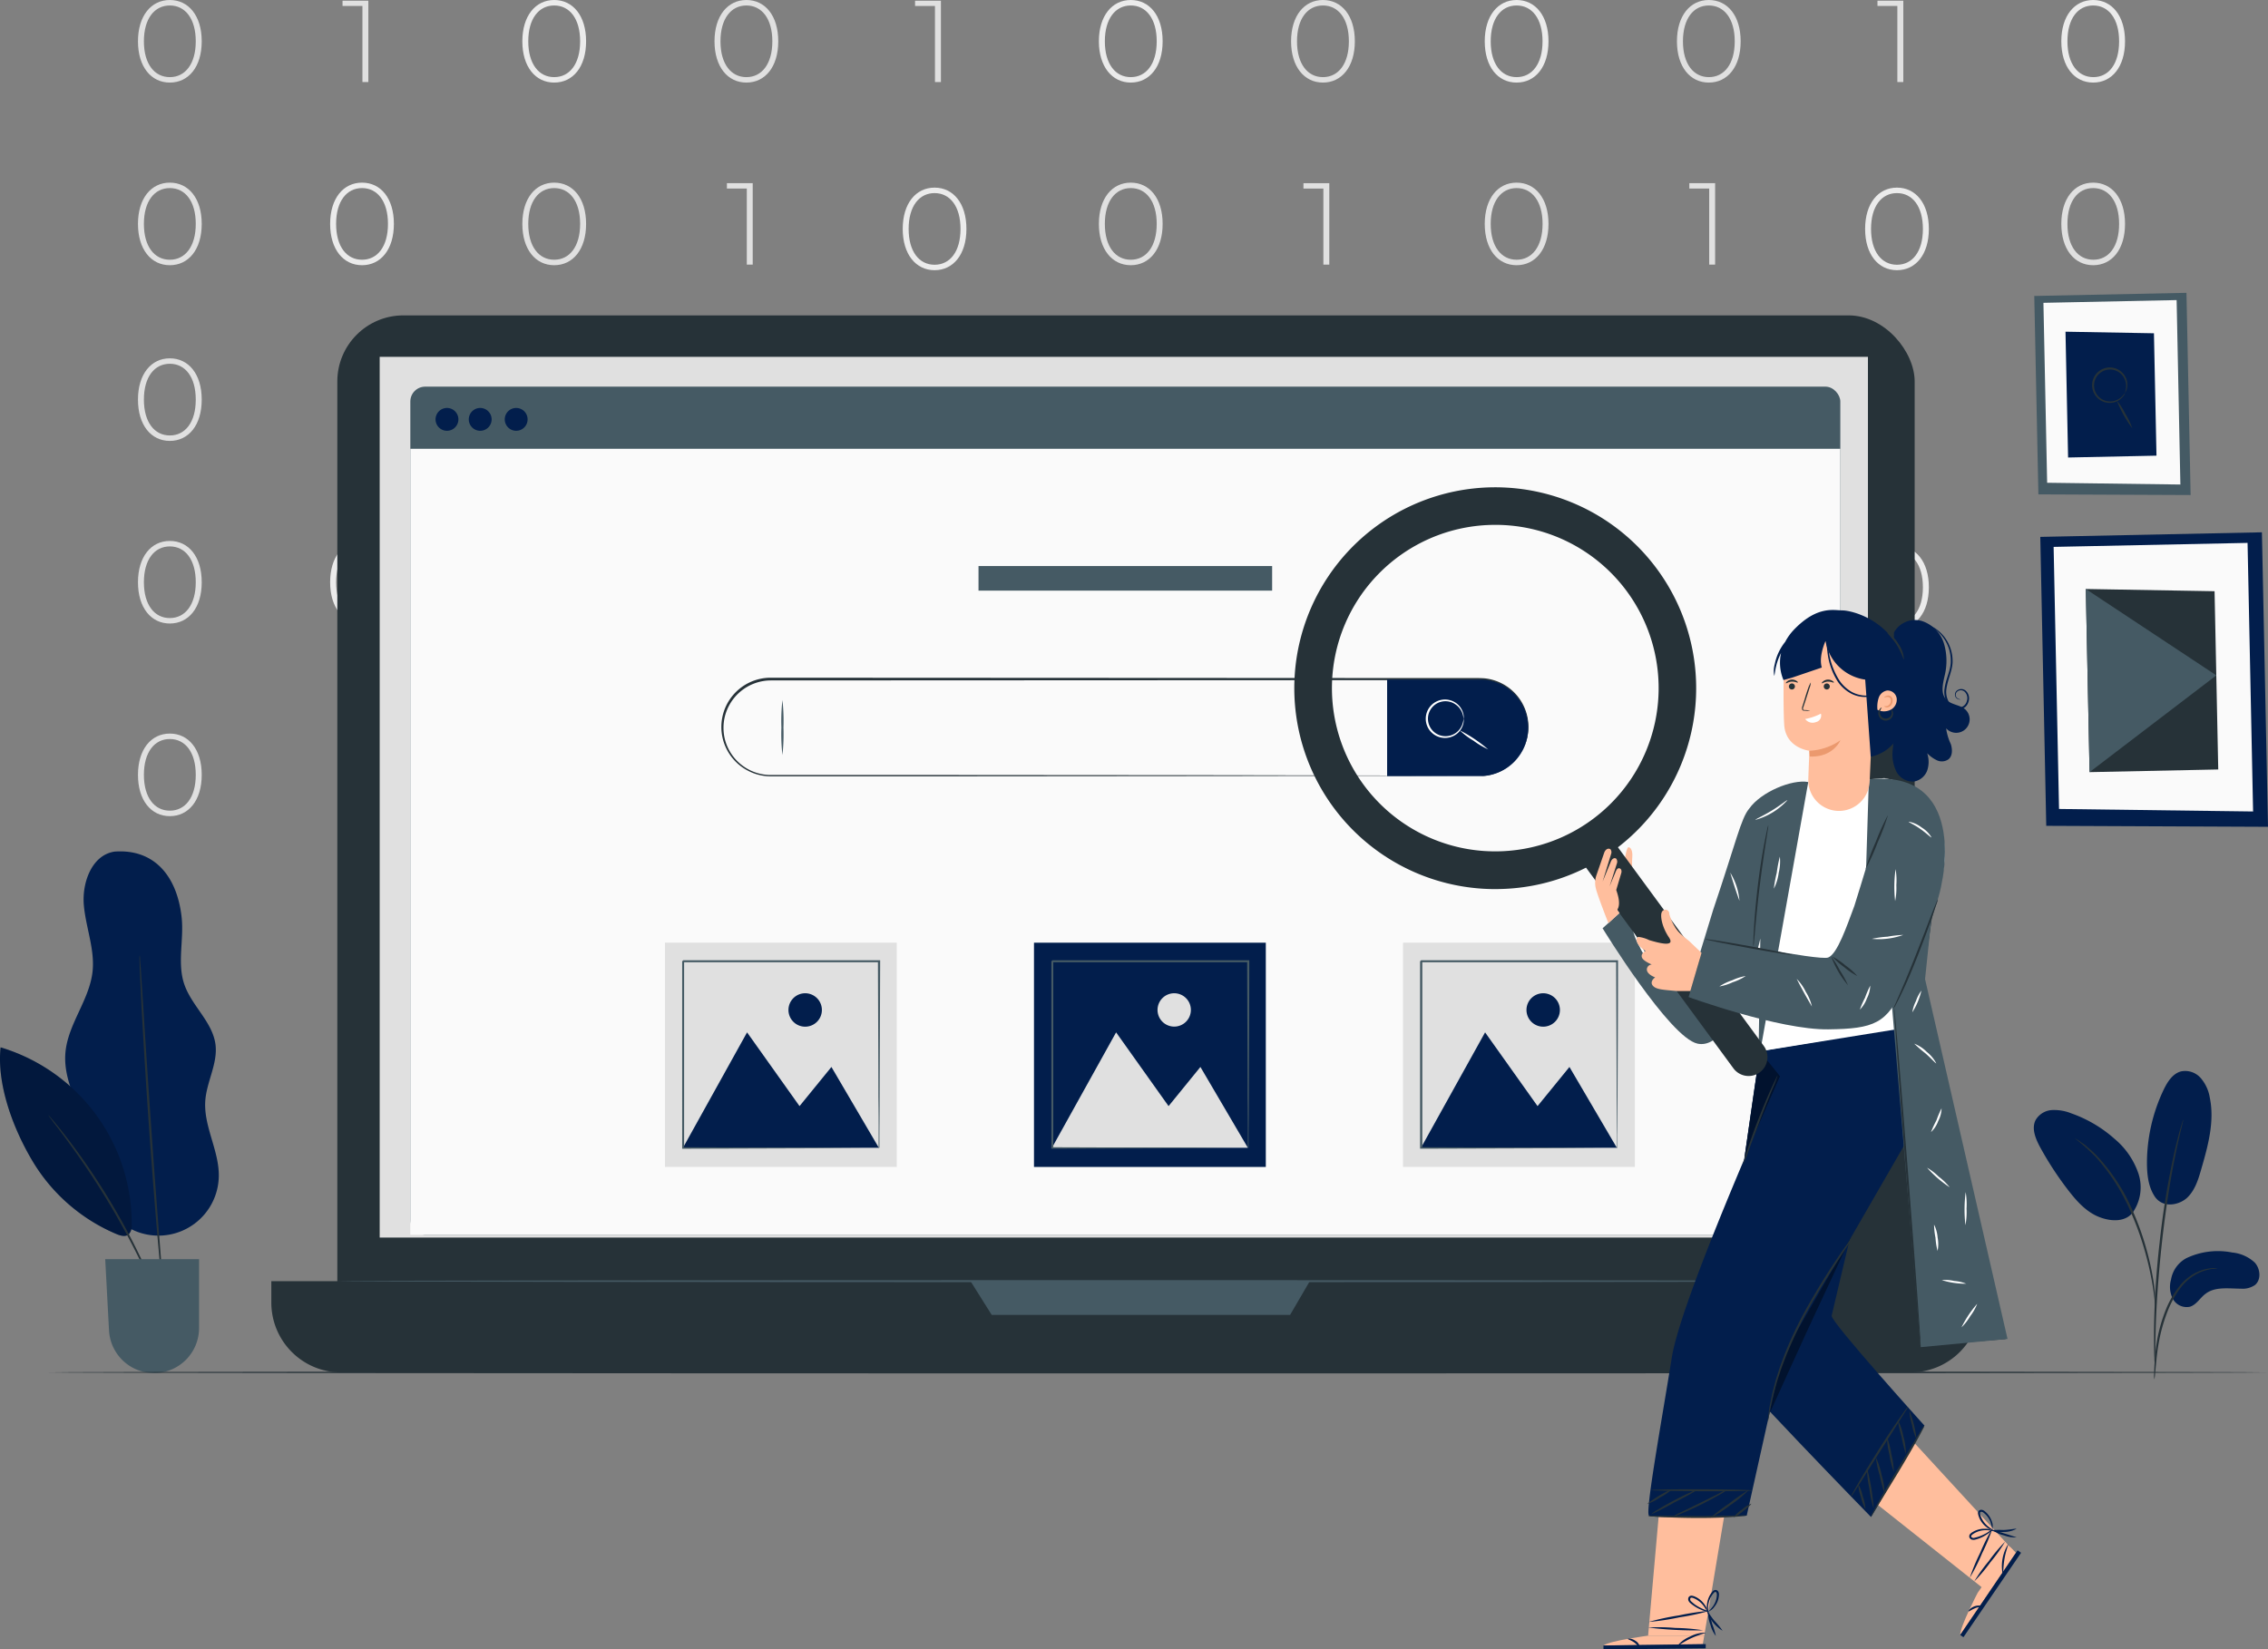 <svg xmlns="http://www.w3.org/2000/svg" width="500.015" height="363.708" viewBox="0 0 500.015 363.708">
  <rect x="0" y="0" width="500.015" height="363.708" fill="#808080" stroke="none"/>
  <g id="_4" data-name="4" transform="translate(-88.043 -54.82)">
    <g id="freepik--background-complete--inject-204" transform="translate(118.461 54.82)">
      <path id="Path_51065" data-name="Path 51065" d="M123.21,250.929c0-5.614,2.9-9.1,7.023-9.1s7.032,3.46,7.032,9.1-2.9,9.108-7.032,9.108S123.21,256.552,123.21,250.929Zm12.741,0c0-5-2.327-7.9-5.717-7.9s-5.717,2.9-5.717,7.9,2.335,7.9,5.717,7.9S135.951,255.929,135.951,250.929Z" transform="translate(-123.21 -80.073)" fill="#e0e0e0"/>
      <path id="Path_51066" data-name="Path 51066" d="M181.041,242v17.957h-1.306v-16.8H175.35V242Z" transform="translate(-130.251 -80.096)" fill="#e0e0e0"/>
      <path id="Path_51067" data-name="Path 51067" d="M221.18,250.929c0-5.614,2.9-9.1,7.023-9.1s7.032,3.46,7.032,9.1-2.906,9.108-7.032,9.108S221.18,256.552,221.18,250.929Zm12.741,0c0-5-2.327-7.9-5.717-7.9s-5.717,2.9-5.717,7.9,2.335,7.9,5.717,7.9,5.717-2.9,5.717-7.9Z" transform="translate(-136.44 -80.073)" fill="#ebebeb"/>
      <path id="Path_51068" data-name="Path 51068" d="M270.16,250.929c0-5.614,2.9-9.1,7.032-9.1s7.023,3.46,7.023,9.1-2.9,9.108-7.023,9.108S270.16,256.552,270.16,250.929Zm12.75,0c0-5-2.335-7.9-5.717-7.9s-5.717,2.9-5.717,7.9,2.327,7.9,5.717,7.9S282.91,255.929,282.91,250.929Z" transform="translate(-143.054 -80.073)" fill="#e0e0e0"/>
      <path id="Path_51069" data-name="Path 51069" d="M326.971,242v17.957h-1.306v-16.8H321.28V242Z" transform="translate(-149.957 -80.096)" fill="#e0e0e0"/>
      <path id="Path_51070" data-name="Path 51070" d="M368.13,250.929c0-5.614,2.9-9.1,7.032-9.1s7.023,3.46,7.023,9.1-2.9,9.108-7.023,9.108S368.13,256.552,368.13,250.929Zm12.75,0c0-5-2.335-7.9-5.717-7.9s-5.717,2.9-5.717,7.9,2.327,7.9,5.717,7.9S380.88,255.929,380.88,250.929Z" transform="translate(-156.283 -80.073)" fill="#ebebeb"/>
      <path id="Path_51071" data-name="Path 51071" d="M417.12,250.929c0-5.614,2.9-9.1,7.023-9.1s7.032,3.46,7.032,9.1-2.9,9.108-7.032,9.108S417.12,256.552,417.12,250.929Zm12.741,0c0-5-2.327-7.9-5.717-7.9s-5.717,2.9-5.717,7.9,2.335,7.9,5.717,7.9S429.861,255.929,429.861,250.929Z" transform="translate(-162.899 -80.073)" fill="#e0e0e0"/>
      <path id="Path_51072" data-name="Path 51072" d="M123.21,155.269c0-5.614,2.9-9.1,7.023-9.1s7.032,3.46,7.032,9.1-2.9,9.108-7.032,9.108S123.21,160.892,123.21,155.269Zm12.741,0c0-5-2.327-7.9-5.717-7.9s-5.717,2.9-5.717,7.9,2.335,7.906,5.717,7.906S135.951,160.278,135.951,155.269Z" transform="translate(-123.21 -67.156)" fill="#e0e0e0"/>
      <path id="Path_51073" data-name="Path 51073" d="M181.041,146.32v17.948h-1.306V147.5H175.35V146.32Z" transform="translate(-130.251 -67.176)" fill="#e0e0e0"/>
      <path id="Path_51074" data-name="Path 51074" d="M221.18,155.269c0-5.614,2.9-9.1,7.023-9.1s7.032,3.46,7.032,9.1-2.9,9.108-7.032,9.108S221.18,160.892,221.18,155.269Zm12.741,0c0-5-2.327-7.9-5.717-7.9s-5.717,2.9-5.717,7.9,2.335,7.906,5.717,7.906,5.717-2.9,5.717-7.906Z" transform="translate(-136.44 -67.156)" fill="#ebebeb"/>
      <path id="Path_51075" data-name="Path 51075" d="M270.16,155.269c0-5.614,2.9-9.1,7.032-9.1s7.023,3.46,7.023,9.1-2.9,9.108-7.023,9.108S270.16,160.892,270.16,155.269Zm12.75,0c0-5-2.335-7.9-5.717-7.9s-5.717,2.9-5.717,7.9,2.327,7.906,5.717,7.906S282.91,160.278,282.91,155.269Z" transform="translate(-143.054 -67.156)" fill="#e0e0e0"/>
      <path id="Path_51076" data-name="Path 51076" d="M326.98,146.32v17.948h-1.315V147.5H321.28V146.32Z" transform="translate(-149.957 -67.176)" fill="#e0e0e0"/>
      <path id="Path_51077" data-name="Path 51077" d="M368.13,155.269c0-5.614,2.9-9.1,7.032-9.1s7.023,3.46,7.023,9.1-2.9,9.108-7.023,9.108S368.13,160.892,368.13,155.269Zm12.75,0c0-5-2.335-7.9-5.717-7.9s-5.717,2.9-5.717,7.9,2.327,7.906,5.717,7.906S380.88,160.278,380.88,155.269Z" transform="translate(-156.283 -67.156)" fill="#ebebeb"/>
      <path id="Path_51078" data-name="Path 51078" d="M417.12,155.269c0-5.614,2.9-9.1,7.023-9.1s7.032,3.46,7.032,9.1-2.9,9.108-7.032,9.108S417.12,160.892,417.12,155.269Zm12.741,0c0-5-2.327-7.9-5.717-7.9s-5.717,2.9-5.717,7.9,2.335,7.906,5.717,7.906S429.861,160.278,429.861,155.269Z" transform="translate(-162.899 -67.156)" fill="#e0e0e0"/>
      <path id="Path_51079" data-name="Path 51079" d="M123.21,201.828c0-5.622,2.9-9.108,7.023-9.108s7.032,3.46,7.032,9.108-2.9,9.1-7.032,9.1S123.21,207.442,123.21,201.828Zm12.741,0c0-5-2.327-7.9-5.717-7.9s-5.717,2.9-5.717,7.9,2.335,7.9,5.717,7.9S135.951,206.8,135.951,201.828Z" transform="translate(-123.21 -73.442)" fill="#e0e0e0"/>
      <path id="Path_51080" data-name="Path 51080" d="M172.19,201.828c0-5.622,2.9-9.108,7.032-9.108s7.023,3.46,7.023,9.108-2.9,9.1-7.023,9.1S172.19,207.442,172.19,201.828Zm12.75,0c0-5-2.335-7.9-5.717-7.9s-5.717,2.9-5.717,7.9,2.327,7.9,5.717,7.9S184.94,206.8,184.94,201.828Z" transform="translate(-129.824 -73.442)" fill="#ebebeb"/>
      <path id="Path_51081" data-name="Path 51081" d="M221.18,201.828c0-5.622,2.9-9.108,7.023-9.108s7.032,3.46,7.032,9.108-2.9,9.1-7.032,9.1S221.18,207.442,221.18,201.828Zm12.741,0c0-5-2.327-7.9-5.717-7.9s-5.717,2.9-5.717,7.9,2.335,7.9,5.717,7.9,5.717-2.924,5.717-7.9Z" transform="translate(-136.44 -73.442)" fill="#e0e0e0"/>
      <path id="Path_51082" data-name="Path 51082" d="M279.011,192.87v17.948h-1.306V194.046H273.32V192.87Z" transform="translate(-143.48 -73.462)" fill="#e0e0e0"/>
      <path id="Path_51083" data-name="Path 51083" d="M318.13,203.1c0-5.614,2.9-9.1,7.023-9.1s7.023,3.46,7.023,9.1-2.9,9.108-7.023,9.108S318.13,208.7,318.13,203.1Zm12.741,0c0-5-2.335-7.9-5.717-7.9s-5.717,2.9-5.717,7.9,2.335,7.9,5.717,7.9,5.717-2.9,5.717-7.9Z" transform="translate(-149.531 -73.614)" fill="#ebebeb"/>
      <path id="Path_51084" data-name="Path 51084" d="M368.13,201.828c0-5.622,2.9-9.108,7.032-9.108s7.023,3.46,7.023,9.108-2.9,9.1-7.023,9.1S368.13,207.442,368.13,201.828Zm12.75,0c0-5-2.335-7.9-5.717-7.9s-5.717,2.9-5.717,7.9,2.327,7.9,5.717,7.9S380.88,206.8,380.88,201.828Z" transform="translate(-156.283 -73.442)" fill="#e0e0e0"/>
      <path id="Path_51085" data-name="Path 51085" d="M425.97,192.87v17.948h-1.306V194.046H420.27V192.87Z" transform="translate(-163.324 -73.462)" fill="#e0e0e0"/>
      <path id="Path_51086" data-name="Path 51086" d="M123.21,63.928c0-5.614,2.9-9.108,7.023-9.108s7.032,3.46,7.032,9.108-2.9,9.1-7.032,9.1S123.21,69.542,123.21,63.928Zm12.741,0c0-5-2.327-7.9-5.717-7.9s-5.717,2.9-5.717,7.9,2.335,7.9,5.717,7.9S135.951,68.928,135.951,63.928Z" transform="translate(-123.21 -54.82)" fill="#e0e0e0"/>
      <path id="Path_51087" data-name="Path 51087" d="M181.041,55V72.931h-1.306V56.159H175.35V55Z" transform="translate(-130.251 -54.844)" fill="#e0e0e0"/>
      <path id="Path_51088" data-name="Path 51088" d="M221.18,63.928c0-5.614,2.9-9.108,7.023-9.108s7.032,3.46,7.032,9.108-2.9,9.1-7.032,9.1S221.18,69.542,221.18,63.928Zm12.741,0c0-5-2.327-7.9-5.717-7.9s-5.717,2.9-5.717,7.9,2.335,7.9,5.717,7.9,5.717-2.9,5.717-7.9Z" transform="translate(-136.44 -54.82)" fill="#ebebeb"/>
      <path id="Path_51089" data-name="Path 51089" d="M270.16,63.928c0-5.614,2.9-9.108,7.032-9.108s7.023,3.46,7.023,9.108-2.9,9.1-7.023,9.1S270.16,69.542,270.16,63.928Zm12.75,0c0-5-2.335-7.9-5.717-7.9s-5.717,2.9-5.717,7.9,2.327,7.9,5.717,7.9S282.91,68.928,282.91,63.928Z" transform="translate(-143.054 -54.82)" fill="#e0e0e0"/>
      <path id="Path_51090" data-name="Path 51090" d="M326.98,55V72.931h-1.315V56.159H321.28V55Z" transform="translate(-149.957 -54.844)" fill="#e0e0e0"/>
      <path id="Path_51091" data-name="Path 51091" d="M368.13,63.928c0-5.614,2.9-9.108,7.032-9.108s7.023,3.46,7.023,9.108-2.924,9.1-7.023,9.1S368.13,69.542,368.13,63.928Zm12.75,0c0-5-2.335-7.9-5.717-7.9s-5.717,2.9-5.717,7.9,2.327,7.9,5.717,7.9S380.88,68.928,380.88,63.928Z" transform="translate(-156.283 -54.82)" fill="#ebebeb"/>
      <path id="Path_51092" data-name="Path 51092" d="M417.12,63.928c0-5.614,2.9-9.108,7.023-9.108s7.032,3.46,7.032,9.108-2.915,9.1-7.032,9.1S417.12,69.542,417.12,63.928Zm12.741,0c0-5-2.327-7.9-5.717-7.9s-5.717,2.9-5.717,7.9,2.335,7.9,5.717,7.9S429.861,68.928,429.861,63.928Z" transform="translate(-162.899 -54.82)" fill="#e0e0e0"/>
      <path id="Path_51093" data-name="Path 51093" d="M123.21,110.479c0-5.614,2.9-9.1,7.023-9.1s7.032,3.46,7.032,9.1-2.9,9.108-7.032,9.108S123.21,116.093,123.21,110.479Zm12.741,0c0-5-2.327-7.9-5.717-7.9s-5.717,2.9-5.717,7.9,2.335,7.9,5.717,7.9S135.951,115.479,135.951,110.479Z" transform="translate(-123.21 -61.107)" fill="#e0e0e0"/>
      <path id="Path_51094" data-name="Path 51094" d="M172.19,110.479c0-5.614,2.9-9.1,7.032-9.1s7.023,3.46,7.023,9.1-2.9,9.108-7.023,9.108S172.19,116.093,172.19,110.479Zm12.75,0c0-5-2.335-7.9-5.717-7.9s-5.717,2.9-5.717,7.9,2.327,7.9,5.717,7.9S184.94,115.479,184.94,110.479Z" transform="translate(-129.824 -61.107)" fill="#ebebeb"/>
      <path id="Path_51095" data-name="Path 51095" d="M221.18,110.479c0-5.614,2.9-9.1,7.023-9.1s7.032,3.46,7.032,9.1-2.9,9.108-7.032,9.108S221.18,116.093,221.18,110.479Zm12.741,0c0-5-2.327-7.9-5.717-7.9s-5.717,2.9-5.717,7.9,2.335,7.9,5.717,7.9,5.717-2.9,5.717-7.9Z" transform="translate(-136.44 -61.107)" fill="#e0e0e0"/>
      <path id="Path_51096" data-name="Path 51096" d="M279.011,101.52v17.957h-1.306V102.705H273.32V101.52Z" transform="translate(-143.48 -61.126)" fill="#e0e0e0"/>
      <path id="Path_51097" data-name="Path 51097" d="M318.13,111.758c0-5.622,2.9-9.108,7.023-9.108s7.023,3.46,7.023,9.108-2.915,9.1-7.023,9.1S318.13,117.372,318.13,111.758Zm12.741,0c0-5.008-2.335-7.9-5.717-7.9s-5.717,2.889-5.717,7.9,2.335,7.9,5.717,7.9,5.717-2.863,5.717-7.9Z" transform="translate(-149.531 -61.279)" fill="#ebebeb"/>
      <path id="Path_51098" data-name="Path 51098" d="M368.13,110.479c0-5.614,2.9-9.1,7.032-9.1s7.023,3.46,7.023,9.1-2.9,9.108-7.023,9.108S368.13,116.093,368.13,110.479Zm12.75,0c0-5-2.335-7.9-5.717-7.9s-5.717,2.9-5.717,7.9,2.327,7.9,5.717,7.9S380.88,115.479,380.88,110.479Z" transform="translate(-156.283 -61.107)" fill="#e0e0e0"/>
      <path id="Path_51099" data-name="Path 51099" d="M425.97,101.52v17.957h-1.306V102.705H420.27V101.52Z" transform="translate(-163.324 -61.126)" fill="#e0e0e0"/>
      <path id="Path_51100" data-name="Path 51100" d="M466.48,250.929c0-5.614,2.9-9.1,7.023-9.1s7.032,3.46,7.032,9.1-2.9,9.108-7.032,9.108S466.48,256.552,466.48,250.929Zm12.741,0c0-5-2.327-7.9-5.717-7.9s-5.717,2.9-5.717,7.9,2.335,7.9,5.717,7.9,5.717-2.9,5.717-7.9Z" transform="translate(-169.564 -80.073)" fill="#ebebeb"/>
      <path id="Path_51101" data-name="Path 51101" d="M515.47,250.929c0-5.614,2.889-9.1,7.023-9.1s7.024,3.46,7.024,9.1-2.9,9.108-7.024,9.108S515.47,256.552,515.47,250.929Zm12.741,0c0-5-2.335-7.9-5.717-7.9s-5.717,2.9-5.717,7.9,2.335,7.9,5.717,7.9,5.718-2.9,5.718-7.9Z" transform="translate(-176.18 -80.073)" fill="#e0e0e0"/>
      <path id="Path_51102" data-name="Path 51102" d="M572.28,242v17.957h-1.315v-16.8H566.58V242Z" transform="translate(-183.082 -80.096)" fill="#e0e0e0"/>
      <path id="Path_51103" data-name="Path 51103" d="M613.44,250.929c0-5.614,2.889-9.1,7.023-9.1s7.023,3.46,7.023,9.1-2.9,9.108-7.023,9.108S613.44,256.552,613.44,250.929Zm12.741,0c0-5-2.335-7.9-5.717-7.9s-5.717,2.9-5.717,7.9,2.335,7.9,5.717,7.9S626.181,255.929,626.181,250.929Z" transform="translate(-189.409 -80.073)" fill="#ebebeb"/>
      <path id="Path_51104" data-name="Path 51104" d="M466.48,155.269c0-5.614,2.9-9.1,7.023-9.1s7.032,3.46,7.032,9.1-2.9,9.108-7.032,9.108S466.48,160.892,466.48,155.269Zm12.741,0c0-5-2.327-7.9-5.717-7.9s-5.717,2.9-5.717,7.9,2.335,7.906,5.717,7.906,5.717-2.9,5.717-7.906Z" transform="translate(-169.564 -67.156)" fill="#ebebeb"/>
      <path id="Path_51105" data-name="Path 51105" d="M515.47,155.269c0-5.614,2.889-9.1,7.023-9.1s7.024,3.46,7.024,9.1-2.9,9.108-7.024,9.108S515.47,160.892,515.47,155.269Zm12.741,0c0-5-2.335-7.9-5.717-7.9s-5.717,2.9-5.717,7.9,2.335,7.906,5.717,7.906,5.718-2.9,5.718-7.906Z" transform="translate(-176.18 -67.156)" fill="#e0e0e0"/>
      <path id="Path_51106" data-name="Path 51106" d="M572.28,146.32v17.948h-1.315V147.5H566.58V146.32Z" transform="translate(-183.082 -67.176)" fill="#e0e0e0"/>
      <path id="Path_51107" data-name="Path 51107" d="M613.44,155.269c0-5.614,2.9-9.1,7.023-9.1s7.023,3.46,7.023,9.1-2.9,9.108-7.023,9.108S613.44,160.892,613.44,155.269Zm12.741,0c0-5-2.335-7.9-5.717-7.9s-5.717,2.9-5.717,7.9,2.335,7.906,5.717,7.906S626.181,160.278,626.181,155.269Z" transform="translate(-189.409 -67.156)" fill="#ebebeb"/>
      <path id="Path_51108" data-name="Path 51108" d="M466.48,201.828c0-5.622,2.9-9.108,7.023-9.108s7.032,3.46,7.032,9.108-2.9,9.1-7.032,9.1S466.48,207.442,466.48,201.828Zm12.75,0c0-5-2.335-7.9-5.726-7.9s-5.717,2.9-5.717,7.9,2.335,7.9,5.717,7.9S479.23,206.8,479.23,201.828Z" transform="translate(-169.564 -73.442)" fill="#e0e0e0"/>
      <path id="Path_51109" data-name="Path 51109" d="M524.311,192.87v17.948h-1.306V194.046H518.62V192.87Z" transform="translate(-176.605 -73.462)" fill="#e0e0e0"/>
      <path id="Path_51110" data-name="Path 51110" d="M563.43,203.1c0-5.614,2.9-9.1,7.023-9.1s7.032,3.46,7.032,9.1-2.906,9.108-7.032,9.108S563.43,208.7,563.43,203.1Zm12.741,0c0-5-2.327-7.9-5.717-7.9s-5.717,2.9-5.717,7.9,2.335,7.9,5.717,7.9S576.171,208.1,576.171,203.1Z" transform="translate(-182.656 -73.614)" fill="#ebebeb"/>
      <path id="Path_51111" data-name="Path 51111" d="M613.44,201.828c0-5.622,2.9-9.108,7.023-9.108s7.023,3.46,7.023,9.108-2.9,9.1-7.023,9.1S613.44,207.442,613.44,201.828Zm12.741,0c0-5-2.335-7.9-5.717-7.9s-5.717,2.9-5.717,7.9,2.335,7.9,5.717,7.9S626.181,206.8,626.181,201.828Z" transform="translate(-189.409 -73.442)" fill="#e0e0e0"/>
      <path id="Path_51112" data-name="Path 51112" d="M466.48,63.928c0-5.614,2.9-9.108,7.023-9.108s7.032,3.46,7.032,9.108-2.9,9.1-7.032,9.1S466.48,69.542,466.48,63.928Zm12.741,0c0-5-2.327-7.9-5.717-7.9s-5.709,2.9-5.709,7.9,2.335,7.9,5.717,7.9,5.709-2.9,5.709-7.9Z" transform="translate(-169.564 -54.82)" fill="#ebebeb"/>
      <path id="Path_51113" data-name="Path 51113" d="M515.47,63.928c0-5.614,2.889-9.108,7.023-9.108s7.024,3.46,7.024,9.108-2.9,9.1-7.024,9.1S515.47,69.542,515.47,63.928Zm12.741,0c0-5-2.335-7.9-5.717-7.9s-5.7,2.9-5.7,7.9,2.335,7.9,5.717,7.9,5.7-2.9,5.7-7.9Z" transform="translate(-176.18 -54.82)" fill="#e0e0e0"/>
      <path id="Path_51114" data-name="Path 51114" d="M572.28,55V72.931h-1.315V56.159H566.58V55Z" transform="translate(-183.082 -54.844)" fill="#e0e0e0"/>
      <path id="Path_51115" data-name="Path 51115" d="M613.44,63.928c0-5.614,2.9-9.108,7.023-9.108s7.023,3.46,7.023,9.108-2.9,9.1-7.023,9.1S613.44,69.542,613.44,63.928Zm12.741,0c0-5-2.335-7.9-5.717-7.9s-5.674,2.9-5.674,7.9,2.335,7.9,5.717,7.9S626.181,68.928,626.181,63.928Z" transform="translate(-189.409 -54.82)" fill="#ebebeb"/>
      <path id="Path_51116" data-name="Path 51116" d="M466.48,110.479c0-5.614,2.9-9.1,7.023-9.1s7.032,3.46,7.032,9.1-2.9,9.108-7.032,9.108S466.48,116.093,466.48,110.479Zm12.75,0c0-5-2.335-7.9-5.726-7.9s-5.709,2.9-5.709,7.9,2.335,7.9,5.717,7.9S479.23,115.479,479.23,110.479Z" transform="translate(-169.564 -61.107)" fill="#e0e0e0"/>
      <path id="Path_51117" data-name="Path 51117" d="M524.311,101.52v17.957h-1.306V102.705H518.62V101.52Z" transform="translate(-176.605 -61.126)" fill="#e0e0e0"/>
      <path id="Path_51118" data-name="Path 51118" d="M563.43,111.758c0-5.622,2.9-9.108,7.023-9.108s7.032,3.46,7.032,9.108-2.906,9.1-7.032,9.1S563.43,117.372,563.43,111.758Zm12.741,0c0-5.008-2.327-7.9-5.717-7.9s-5.717,2.889-5.717,7.9,2.335,7.9,5.717,7.9S576.171,116.792,576.171,111.758Z" transform="translate(-182.656 -61.279)" fill="#ebebeb"/>
      <path id="Path_51119" data-name="Path 51119" d="M613.44,110.479c0-5.614,2.9-9.1,7.023-9.1s7.023,3.46,7.023,9.1-2.9,9.108-7.023,9.108S613.44,116.093,613.44,110.479Zm12.741,0c0-5-2.335-7.9-5.717-7.9s-5.674,2.9-5.674,7.9,2.335,7.9,5.717,7.9S626.181,115.479,626.181,110.479Z" transform="translate(-189.409 -61.107)" fill="#e0e0e0"/>
    </g>
    <g id="freepik--Device--inject-204" transform="translate(147.861 124.363)">
      <rect id="Rectangle_2478" data-name="Rectangle 2478" width="347.75" height="229.959" rx="14.57" transform="translate(14.549 0)" fill="#263238"/>
      <path id="Path_51120" data-name="Path 51120" d="M157.209,381.42h376.76v4.731a15.4,15.4,0,0,1-15.4,15.4H172.6a15.4,15.4,0,0,1-15.4-15.4V381.42Z" transform="translate(-157.2 -168.466)" fill="#263238"/>
      <rect id="Rectangle_2479" data-name="Rectangle 2479" width="328.106" height="194.201" transform="translate(23.89 9.143)" fill="#e0e0e0"/>
      <path id="Path_51121" data-name="Path 51121" d="M335.41,381.42l4.671,7.439H405.87l4.342-7.439Z" transform="translate(-181.265 -168.466)" fill="#455a64"/>
      <rect id="Rectangle_2480" data-name="Rectangle 2480" width="315.262" height="187.005" rx="3.27" transform="translate(30.646 15.716)" fill="#455a64"/>
      <rect id="Rectangle_2481" data-name="Rectangle 2481" width="315.262" height="173.304" transform="translate(30.646 29.417)" fill="#fafafa"/>
      <path id="Path_51122" data-name="Path 51122" d="M221.734,161.346A2.517,2.517,0,1,1,221,159.56a2.517,2.517,0,0,1,.734,1.785Z" transform="translate(-165.235 -138.407)" fill="#021e4c"/>
      <path id="Path_51123" data-name="Path 51123" d="M204.094,161.346a2.517,2.517,0,1,1-.734-1.785A2.517,2.517,0,0,1,204.094,161.346Z" transform="translate(-162.853 -138.407)" fill="#021e4c"/>
      <path id="Path_51124" data-name="Path 51124" d="M212.564,161.346a2.517,2.517,0,1,1-.734-1.785A2.517,2.517,0,0,1,212.564,161.346Z" transform="translate(-163.996 -138.407)" fill="#021e4c"/>
      <path id="Path_51125" data-name="Path 51125" d="M439.14,249.292l.977-.078a8.987,8.987,0,0,0,1.194-.182,12.625,12.625,0,0,0,1.583-.484,10.613,10.613,0,0,0,3.84-2.552,11.026,11.026,0,0,0,1.73-2.387,10.777,10.777,0,0,0,1.064-3.183,10.527,10.527,0,0,0-9.385-12.248c-.865-.061-1.73-.052-2.595-.052h-20.56l-134.19.061a10.483,10.483,0,0,0-10.224,8.407,10.6,10.6,0,0,0,.13,4.662,10.449,10.449,0,0,0,10.241,7.785h40.281l60.331.043,40.653.078h11.054l-11.054.043-40.653.069-60.331.052H282.945a10.673,10.673,0,0,1-4.645-.977,10.86,10.86,0,0,1,4.489-20.759l134.19.069h20.578c.865,0,1.73,0,2.595.061a10.769,10.769,0,0,1,8.433,15.751,11.7,11.7,0,0,1-1.773,2.413,10.872,10.872,0,0,1-3.91,2.543,12.556,12.556,0,0,1-1.609.467c-.476.069-.865.138-1.194.164A3.082,3.082,0,0,1,439.14,249.292Z" transform="translate(-172.688 -147.693)" fill="#263238"/>
      <path id="Path_51126" data-name="Path 51126" d="M462.056,249.355H441.6v-21.3h20.456A10.648,10.648,0,0,1,472.7,238.708h0a10.648,10.648,0,0,1-10.648,10.648Z" transform="translate(-195.605 -147.757)" fill="#021e4c"/>
      <path id="Path_51127" data-name="Path 51127" d="M459.815,237.388c-.043,0-.043-.355-.216-.969a4.013,4.013,0,0,0-1.488-2.119,3.858,3.858,0,1,0-3.659,6.7,3.927,3.927,0,0,0,3.667-.519,4.048,4.048,0,0,0,1.479-2.128c.173-.605.173-.969.216-.969a.745.745,0,0,1,0,.268,2.543,2.543,0,0,1-.069.744,4.057,4.057,0,0,1-1.462,2.335,4.237,4.237,0,1,1,0-6.695,4.083,4.083,0,0,1,1.462,2.335,2.592,2.592,0,0,1,.069.753A.675.675,0,0,1,459.815,237.388Z" transform="translate(-196.936 -148.444)" fill="#fff"/>
      <path id="Path_51128" data-name="Path 51128" d="M466.423,245.221a17.178,17.178,0,0,1-3.287-1.937A16.434,16.434,0,0,1,460.1,241a31.442,31.442,0,0,1,6.323,4.247Z" transform="translate(-198.103 -149.504)" fill="#fff"/>
      <path id="Path_51129" data-name="Path 51129" d="M287.431,245.4a41.04,41.04,0,0,1-.225-6.055,40.94,40.94,0,0,1,.225-6.055,40.932,40.932,0,0,1,.225,6.055A41.031,41.031,0,0,1,287.431,245.4Z" transform="translate(-174.752 -148.463)" fill="#455a64"/>
      <rect id="Rectangle_2482" data-name="Rectangle 2482" width="51.111" height="49.45" transform="translate(86.782 138.325)" fill="#e0e0e0"/>
      <path id="Path_51130" data-name="Path 51130" d="M262.12,343.447,276.253,318l11.565,16.261,7.032-8.632L305.3,343.447Z" transform="translate(-171.368 -159.902)" fill="#021e4c"/>
      <path id="Path_51131" data-name="Path 51131" d="M296.379,311.706a3.685,3.685,0,1,1-3.676-3.676A3.685,3.685,0,0,1,296.379,311.706Z" transform="translate(-174.999 -158.556)" fill="#021e4c"/>
      <path id="Path_51132" data-name="Path 51132" d="M305.229,341.1v-3.01c0-1.955,0-4.792-.061-8.39,0-7.222-.061-17.515-.1-29.858l.208.208H262.093c-.061.052.458-.458.242-.234h0v41.25l-.208-.216,31.216.112,8.814.052h.087l-8.762.061-31.355.1h-.216V299.86h0c-.216.208.3-.311.251-.251h43.4v.208c-.052,12.4-.086,22.731-.112,29.988,0,3.581-.043,6.4-.052,8.347v2.742A.736.736,0,0,1,305.229,341.1Z" transform="translate(-171.333 -157.418)" fill="#455a64"/>
      <rect id="Rectangle_2483" data-name="Rectangle 2483" width="51.111" height="49.45" transform="translate(168.14 138.325)" fill="#021e4c"/>
      <path id="Path_51133" data-name="Path 51133" d="M356.17,343.447,370.312,318l11.565,16.261,7.023-8.632,10.457,17.818Z" transform="translate(-184.068 -159.902)" fill="#e0e0e0"/>
      <path id="Path_51134" data-name="Path 51134" d="M390.432,311.706a3.676,3.676,0,1,1-3.676-3.676A3.676,3.676,0,0,1,390.432,311.706Z" transform="translate(-187.702 -158.556)" fill="#e0e0e0"/>
      <path id="Path_51135" data-name="Path 51135" d="M399.329,341.1v-3.01c0-1.955,0-4.792-.052-8.39,0-7.222-.061-17.515-.1-29.858l.208.208H356.2l.234-.234h0v41.241l-.216-.216,31.225.112,8.805.052h.087l-8.753.061-31.364.1h-.208V299.86h0c-.216.208.294-.311.251-.251h43.386v.208c0,12.4-.078,22.731-.1,29.988,0,3.581-.043,6.4-.061,8.347v2.742A1.433,1.433,0,0,1,399.329,341.1Z" transform="translate(-184.04 -157.418)" fill="#455a64"/>
      <rect id="Rectangle_2484" data-name="Rectangle 2484" width="51.111" height="49.45" transform="translate(249.498 138.325)" fill="#e0e0e0"/>
      <path id="Path_51136" data-name="Path 51136" d="M450.23,343.447,464.363,318l11.565,16.261,7.032-8.632,10.449,17.818Z" transform="translate(-196.77 -159.902)" fill="#021e4c"/>
      <path id="Path_51137" data-name="Path 51137" d="M484.489,311.706a3.685,3.685,0,1,1-3.676-3.676,3.685,3.685,0,0,1,3.676,3.676Z" transform="translate(-200.401 -158.556)" fill="#021e4c"/>
      <path id="Path_51138" data-name="Path 51138" d="M493.378,341.1a1.167,1.167,0,0,1,0-.208v-2.8c0-1.955,0-4.792-.052-8.39,0-7.222-.069-17.515-.112-29.858l.216.208H450.242c-.052.052.458-.458.242-.234h0v41.241l-.208-.216,31.225.112,8.805.052h.087l-8.762.061-31.355.1h-.285V299.86h0c-.216.208.294-.311.242-.251h43.4v.208c0,12.4-.087,22.731-.112,29.988,0,3.581,0,6.4-.052,8.347v2.742A.274.274,0,0,1,493.378,341.1Z" transform="translate(-196.731 -157.418)" fill="#455a64"/>
      <rect id="Rectangle_2485" data-name="Rectangle 2485" width="64.734" height="5.423" transform="translate(155.91 55.271)" fill="#455a64"/>
      <path id="Path_51139" data-name="Path 51139" d="M518.785,381.385c0,.13-77.189.225-172.378.225s-172.387-.1-172.387-.225,77.172-.225,172.387-.225S518.785,381.264,518.785,381.385Z" transform="translate(-159.471 -168.431)" fill="#455a64"/>
    </g>
    <g id="freepik--Plants--inject-204" transform="translate(88.043 242.557)">
      <path id="Path_51140" data-name="Path 51140" d="M115.428,271.93c-4.9.8-7.084,6.816-6.66,11.755s2.465,9.783,1.92,14.7c-.692,6.262-5.423,11.556-5.977,17.836-.649,7.4,4.584,13.969,6.15,21.235.761,3.538.649,7.274,1.963,10.639a13.3,13.3,0,0,0,25.7-4.584c.1-5.683-3.4-11.037-2.975-16.711.311-4.186,2.768-8.165,2.249-12.334-.631-4.956-5.19-8.477-6.85-13.208s-.061-9.947-.623-14.921c-1-8.918-5.951-15.128-14.895-14.419" transform="translate(-90.287 -271.866)" fill="#021e4c"/>
      <path id="Path_51141" data-name="Path 51141" d="M88.17,321.855c-.865,8.26,2.82,17.983,7.067,25.084a39.373,39.373,0,0,0,18.493,16.054c.865.363,1.946.666,2.673.078a2.681,2.681,0,0,0,.675-2.119A40.567,40.567,0,0,0,88.17,321.82" transform="translate(-88.043 -278.612)" fill="#021e4c"/>
      <path id="Path_51142" data-name="Path 51142" d="M88.17,321.855c-.865,8.26,2.82,17.983,7.067,25.084a39.373,39.373,0,0,0,18.493,16.054c.865.363,1.946.666,2.673.078a2.681,2.681,0,0,0,.675-2.119A40.567,40.567,0,0,0,88.17,321.82" transform="translate(-88.043 -278.612)" opacity="0.2"/>
      <path id="Path_51143" data-name="Path 51143" d="M125.83,382.639a2.034,2.034,0,0,1-.234-.458l-.6-1.358c-.493-1.176-1.237-2.872-2.18-4.956a174.81,174.81,0,0,0-8.2-15.881,177.315,177.315,0,0,0-9.817-14.912c-1.349-1.851-2.465-3.33-3.252-4.325l-.865-1.176a2,2,0,0,1-.285-.432,2.127,2.127,0,0,1,.363.372l.96,1.124c.822.977,1.981,2.431,3.373,4.256a152.1,152.1,0,0,1,9.921,14.886,151.073,151.073,0,0,1,8.1,15.984c.865,2.111,1.609,3.823,2.05,5.034.208.562.372,1.021.51,1.384A1.913,1.913,0,0,1,125.83,382.639Z" transform="translate(-89.712 -280.951)" fill="#263238"/>
      <path id="Path_51144" data-name="Path 51144" d="M123.641,298.37a5.4,5.4,0,0,1,.086.8c0,.562.1,1.315.164,2.275.13,2.015.311,4.87.545,8.373.441,7.067,1.073,16.832,1.825,27.61s1.505,20.543,2.059,27.61c.268,3.46.484,6.34.64,8.364.061.951.112,1.73.156,2.275a5.035,5.035,0,0,1,0,.8,5.247,5.247,0,0,1-.112-.787c-.061-.562-.138-1.315-.242-2.266l-.787-8.356c-.64-7.058-1.436-16.815-2.2-27.6s-1.332-20.552-1.73-27.627c-.164-3.5-.294-6.357-.389-8.381q-.052-1.445-.078-2.284a5.1,5.1,0,0,1,.061-.8Z" transform="translate(-92.842 -275.445)" fill="#263238"/>
      <path id="Path_51145" data-name="Path 51145" d="M114.86,375.81h20.69V391a9.93,9.93,0,0,1-9.93,9.93h0a9.938,9.938,0,0,1-9.921-9.383Z" transform="translate(-91.664 -285.903)" fill="#455a64"/>
      <path id="Path_51146" data-name="Path 51146" d="M644.807,375.291a16.218,16.218,0,0,1,10.051-1.22,8.462,8.462,0,0,1,4.965,2.214c1.237,1.349,1.479,3.78.052,4.956a4.783,4.783,0,0,1-3.131.8c-2.656,0-5.6-.5-7.724,1.1-1.211.865-2.015,2.431-3.46,2.88a3.46,3.46,0,0,1-3.763-1.678,5.821,5.821,0,0,1-.424-4.325A6.583,6.583,0,0,1,644.807,375.291Z" transform="translate(-162.732 -285.625)" fill="#021e4c"/>
      <path id="Path_51147" data-name="Path 51147" d="M637.017,355.571c1.868,2.673,5.5,1.791,7.179.156s2.4-3.987,3.045-6.245c1.488-5.138,2.975-10.535,1.877-15.777a8.771,8.771,0,0,0-2.015-4.325,4.55,4.55,0,0,0-4.325-1.444c-1.834.484-2.967,2.275-3.8,3.979a37.678,37.678,0,0,0-3.711,16.149c0,2.595.294,5.328,1.73,7.473" transform="translate(-161.939 -279.425)" fill="#021e4c"/>
      <path id="Path_51148" data-name="Path 51148" d="M627.985,360.747a9.714,9.714,0,0,0,1.514-8.935,17.169,17.169,0,0,0-5.294-7.681,28.542,28.542,0,0,0-9.515-5.6,10.087,10.087,0,0,0-4.264-.727,4.489,4.489,0,0,0-3.581,2.171c-.995,1.9,0,4.2.995,6.055a71.911,71.911,0,0,0,6.228,9.515c1.868,2.413,4,4.783,6.85,5.873s5.8.96,7.309-1.012" transform="translate(-158.045 -280.769)" fill="#021e4c"/>
      <path id="Path_51149" data-name="Path 51149" d="M637.131,402.627a5.779,5.779,0,0,0,.173-1.22c.087-.865.19-1.989.32-3.3a47.784,47.784,0,0,1,.744-4.861,37.589,37.589,0,0,1,1.73-5.726,21.3,21.3,0,0,1,2.924-5.19,10.908,10.908,0,0,1,3.7-3.071,10.381,10.381,0,0,1,3.114-.977,5.754,5.754,0,0,0,1.211-.173,6.118,6.118,0,0,0-1.228,0,9.384,9.384,0,0,0-3.252.865,10.9,10.9,0,0,0-3.9,3.105,20.671,20.671,0,0,0-3.036,5.285,34.827,34.827,0,0,0-1.73,5.821,40.978,40.978,0,0,0-.649,4.922c-.1,1.4-.147,2.543-.164,3.33A5.733,5.733,0,0,0,637.131,402.627Z" transform="translate(-162.183 -286.208)" fill="#263238"/>
      <path id="Path_51150" data-name="Path 51150" d="M637.355,394.968a2,2,0,0,0,0-.562V392.8c0-1.4,0-3.417.069-5.916.121-4.991.554-11.885,1.384-19.453s1.946-14.393,2.958-19.289c.234-1.22.476-2.327.7-3.287s.4-1.808.579-2.482.277-1.15.372-1.566a2.143,2.143,0,0,0,.1-.554,2.051,2.051,0,0,0-.2.528l-.467,1.54c-.208.675-.415,1.505-.657,2.465s-.519,2.059-.779,3.287a180.867,180.867,0,0,0-3.114,19.3,189.767,189.767,0,0,0-1.237,19.5c0,2.508,0,4.532.086,5.934,0,.649.078,1.185.1,1.6a2.591,2.591,0,0,0,.1.562Z" transform="translate(-162.182 -281.101)" fill="#263238"/>
      <path id="Path_51151" data-name="Path 51151" d="M634.658,382.274a9.978,9.978,0,0,0,0-1.678,44.314,44.314,0,0,0-.519-4.558,62.827,62.827,0,0,0-4.256-14.488,41.683,41.683,0,0,0-8.148-12.689,20.477,20.477,0,0,0-1.92-1.782c-.294-.251-.554-.5-.813-.7s-.519-.346-.744-.51a11.443,11.443,0,0,0-1.419-.908,50.416,50.416,0,0,1,4.636,4.143,43.932,43.932,0,0,1,7.949,12.646,62.2,62.2,0,0,1,2.794,7.785,67.584,67.584,0,0,1,1.574,6.574c.363,1.886.545,3.46.666,4.506A11.43,11.43,0,0,0,634.658,382.274Z" transform="translate(-159.451 -281.737)" fill="#263238"/>
    </g>
    <g id="freepik--Pictures--inject-204" transform="translate(536.532 119.389)">
      <path id="Path_51152" data-name="Path 51152" d="M656.942,190.52l-48.862,1.012,1.315,63.713,48.888.216Z" transform="translate(-606.757 -137.714)" fill="#021e4c"/>
      <path id="Path_51153" data-name="Path 51153" d="M654.235,193.22l-42.755.882,1.194,57.788,42.781.554Z" transform="translate(-607.216 -138.079)" fill="#fafafa"/>
      <path id="Path_51154" data-name="Path 51154" d="M648.068,205.463l-28.388-.493.83,40.385,28.371-.588Z" transform="translate(-608.323 -139.665)" fill="#263238"/>
      <path id="Path_51155" data-name="Path 51155" d="M620.51,245.355l27.947-21.339L619.68,204.97Z" transform="translate(-608.323 -139.665)" fill="#455a64"/>
      <path id="Path_51156" data-name="Path 51156" d="M640.1,129.47l-33.552.692.908,43.75,33.561.147Z" transform="translate(-606.55 -129.47)" fill="#455a64"/>
      <path id="Path_51157" data-name="Path 51157" d="M638.245,131.32l-29.365.605L609.7,171.6l29.374.389Z" transform="translate(-606.865 -129.72)" fill="#fafafa"/>
      <path id="Path_51158" data-name="Path 51158" d="M634.006,139.726l-19.5-.346.571,27.739,19.488-.407Z" transform="translate(-607.625 -130.808)" fill="#021e4c"/>
      <path id="Path_51159" data-name="Path 51159" d="M628.5,154.122a5.343,5.343,0,0,0,.225-.865,3.65,3.65,0,0,0-.329-2.344,3.52,3.52,0,1,0-2.595,5.034,3.7,3.7,0,0,0,2.154-1.133c.4-.424.545-.718.58-.7a1.843,1.843,0,0,1-.45.813,3.667,3.667,0,0,1-2.171,1.306,3.849,3.849,0,0,1-3.555-1.133,3.91,3.91,0,0,1,3.356-6.565,3.858,3.858,0,0,1,3,2.214,3.711,3.711,0,0,1,.216,2.526A2.015,2.015,0,0,1,628.5,154.122Z" transform="translate(-608.54 -132.04)" fill="#263238"/>
      <path id="Path_51160" data-name="Path 51160" d="M630.989,163.048a26.588,26.588,0,0,1-3.4-6.1,14.123,14.123,0,0,1,1.894,2.941,14.359,14.359,0,0,1,1.505,3.157Z" transform="translate(-609.391 -133.181)" fill="#263238"/>
    </g>
    <g id="freepik--Floor--inject-204" transform="translate(98.792 357.211)">
      <path id="Path_51161" data-name="Path 51161" d="M589.3,404.645c0,.13-109.435.225-244.4.225s-244.43-.1-244.43-.225,109.418-.225,244.43-.225S589.3,404.524,589.3,404.645Z" transform="translate(-100.47 -404.42)" fill="#263238"/>
    </g>
    <g id="freepik--Character--inject-204" transform="translate(373.384 162.242)">
      <path id="Path_51162" data-name="Path 51162" d="M501.35,278.949s.77-8.208,1.548-8.139.908,1.522.813,2.232,0,3.46,0,3.46Z" transform="translate(-429.195 -191.409)" fill="#ffbe9d"/>
      <path id="Path_51163" data-name="Path 51163" d="M577.169,269.83l-3.936,27.679L591.4,376.86l-50.168,4.013,21.624-127.79S577.126,251.467,577.169,269.83Z" transform="translate(-434.581 -189.01)" fill="#263238"/>
      <path id="Path_51164" data-name="Path 51164" d="M511.018,433.94l-2.9,32.747H520.5l5.458-32.747Z" transform="translate(-430.11 -213.438)" fill="#ffbe9d"/>
      <path id="Path_51165" data-name="Path 51165" d="M506.583,471.8s-8.356,1.081-9.843,2.154l21.892-.259.329-1.894Z" transform="translate(-428.573 -218.55)" fill="#ffbe9d"/>
      <path id="Path_51166" data-name="Path 51166" d="M496.74,474.251v.874l22.541-.242v-.943Z" transform="translate(-428.573 -218.839)" fill="#021e4c"/>
      <path id="Path_51167" data-name="Path 51167" d="M505.587,474.562c-.121.052-.476-.623-1.2-1.15s-1.462-.692-1.444-.813.865-.156,1.73.467A1.835,1.835,0,0,1,505.587,474.562Z" transform="translate(-429.41 -218.648)" fill="#021e4c"/>
      <path id="Path_51168" data-name="Path 51168" d="M521.788,471.05c0,.121-1.505.424-3.218,1.237s-2.924,1.73-3.01,1.669a7.128,7.128,0,0,1,2.828-2.067A6.92,6.92,0,0,1,521.788,471.05Z" transform="translate(-431.114 -218.449)" fill="#021e4c"/>
      <path id="Path_51169" data-name="Path 51169" d="M520.271,470.324a84.081,84.081,0,0,1-12.161-.614,42.6,42.6,0,0,1,6.055.1,42.031,42.031,0,0,1,6.107.519Z" transform="translate(-430.108 -218.259)" fill="#021e4c"/>
      <path id="Path_51170" data-name="Path 51170" d="M521.745,465.45a52.1,52.1,0,0,1-6.7,1.445,54.906,54.906,0,0,1-6.781,1.021,54.815,54.815,0,0,1,6.7-1.445,55.411,55.411,0,0,1,6.781-1.021Z" transform="translate(-430.129 -217.693)" fill="#021e4c"/>
      <path id="Path_51171" data-name="Path 51171" d="M522.888,465.086a3.711,3.711,0,0,1-1.635-.355,8.2,8.2,0,0,1-1.626-.865,7.184,7.184,0,0,1-.865-.666,1.393,1.393,0,0,1-.381-.536.865.865,0,0,1,.069-.744.735.735,0,0,1,.7-.311,2.278,2.278,0,0,1,.606.173,4.673,4.673,0,0,1,.96.536A4.845,4.845,0,0,1,522,463.65a2.82,2.82,0,0,1,.58,1.574,12.057,12.057,0,0,0-.865-1.4,5.018,5.018,0,0,0-1.254-1.176,4.211,4.211,0,0,0-.865-.467c-.32-.147-.683-.208-.778,0a.614.614,0,0,0,.242.735,9.049,9.049,0,0,0,.787.657,10.382,10.382,0,0,0,1.514.865C522.283,464.87,522.9,465.017,522.888,465.086Z" transform="translate(-431.488 -217.173)" fill="#021e4c"/>
      <path id="Path_51172" data-name="Path 51172" d="M523.418,465.209a2.7,2.7,0,0,1-.311-1.617,5.191,5.191,0,0,1,.381-1.73,4.606,4.606,0,0,1,.519-.943,4.441,4.441,0,0,1,.363-.458.865.865,0,0,1,.649-.32.735.735,0,0,1,.623.424,1.271,1.271,0,0,1,.121.64,4.715,4.715,0,0,1-.173,1.073,4.6,4.6,0,0,1-.865,1.609,2.69,2.69,0,0,1-1.3,1.012,10,10,0,0,0,1.047-1.194,4.74,4.74,0,0,0,.692-1.531,4.04,4.04,0,0,0,.138-.977c0-.329-.13-.623-.329-.623s-.458.329-.657.588a5.15,5.15,0,0,0-.5.865,5.449,5.449,0,0,0-.441,1.635C523.315,464.56,523.488,465.209,523.418,465.209Z" transform="translate(-432.131 -216.976)" fill="#021e4c"/>
      <path id="Path_51173" data-name="Path 51173" d="M525.127,471.056a6.687,6.687,0,0,1-1.2-2.491,6.592,6.592,0,0,1-.476-2.785,15.123,15.123,0,0,1,.865,2.647A16.167,16.167,0,0,1,525.127,471.056Z" transform="translate(-432.179 -217.737)" fill="#021e4c"/>
      <path id="Path_51174" data-name="Path 51174" d="M526.548,469.833a8.036,8.036,0,0,1-3.538-4.524c.121-.061.718,1.081,1.73,2.318A18.092,18.092,0,0,1,526.548,469.833Z" transform="translate(-432.12 -217.673)" fill="#021e4c"/>
      <path id="Path_51175" data-name="Path 51175" d="M564.88,434.948l25.361,20.1,6.029-8.823L573.6,421.55Z" transform="translate(-437.774 -211.764)" fill="#ffbe9d"/>
      <path id="Path_51176" data-name="Path 51176" d="M591.526,459.266s-3.9,7.465-3.866,9.307l12.317-18.1-1.358-1.358Z" transform="translate(-440.85 -215.487)" fill="#ffbe9d"/>
      <path id="Path_51177" data-name="Path 51177" d="M587.66,468.7l.718.5,12.706-18.614-.77-.545Z" transform="translate(-440.85 -215.612)" fill="#021e4c"/>
      <path id="Path_51178" data-name="Path 51178" d="M592.921,464.354c0,.121-.778,0-1.626.329s-1.4.8-1.5.718.381-.8,1.358-1.133S592.973,464.25,592.921,464.354Z" transform="translate(-441.138 -217.513)" fill="#021e4c"/>
      <path id="Path_51179" data-name="Path 51179" d="M599.674,448.42c.121.052-.51,1.479-.822,3.347s-.225,3.408-.355,3.46a9.178,9.178,0,0,1,1.176-6.773Z" transform="translate(-442.286 -215.393)" fill="#021e4c"/>
      <path id="Path_51180" data-name="Path 51180" d="M598.033,447.87a35.252,35.252,0,0,1-3.209,4.489,36.324,36.324,0,0,1-3.564,4.238,34.881,34.881,0,0,1,3.218-4.5,34.433,34.433,0,0,1,3.555-4.23Z" transform="translate(-441.337 -215.319)" fill="#021e4c"/>
      <path id="Path_51181" data-name="Path 51181" d="M595.153,444.32a43.68,43.68,0,0,1-2.327,5.6,41.8,41.8,0,0,1-2.716,5.406,43.876,43.876,0,0,1,2.327-5.588,41.009,41.009,0,0,1,2.716-5.415Z" transform="translate(-441.181 -214.839)" fill="#021e4c"/>
      <path id="Path_51182" data-name="Path 51182" d="M595.125,444.619a4.039,4.039,0,0,1-1.228,1.142,7.782,7.782,0,0,1-1.617.865,6.919,6.919,0,0,1-1.038.329,1.532,1.532,0,0,1-.657,0,.865.865,0,0,1-.571-.484.744.744,0,0,1,.147-.753,2.18,2.18,0,0,1,.484-.4,4.974,4.974,0,0,1,2.82-.77,2.733,2.733,0,0,1,1.617.432c0,.069-.623-.156-1.617-.121a4.964,4.964,0,0,0-2.595.813c-.3.182-.562.45-.467.631a.614.614,0,0,0,.744.225,8.647,8.647,0,0,0,.986-.277,10.381,10.381,0,0,0,1.6-.727C594.606,444.991,595.082,444.567,595.125,444.619Z" transform="translate(-441.162 -214.87)" fill="#021e4c"/>
      <path id="Path_51183" data-name="Path 51183" d="M595.608,444.225a2.716,2.716,0,0,1-1.505-.675,4.957,4.957,0,0,1-1.228-1.323,4.6,4.6,0,0,1-.476-.969,3.457,3.457,0,0,1-.164-.554.865.865,0,0,1,.1-.718.761.761,0,0,1,.709-.268,1.323,1.323,0,0,1,.588.268,4.652,4.652,0,0,1,.778.761,4.584,4.584,0,0,1,.865,1.6,2.716,2.716,0,0,1,.086,1.643,15.848,15.848,0,0,0-.381-1.54A4.869,4.869,0,0,0,594.12,441a4.819,4.819,0,0,0-.718-.666c-.251-.208-.588-.251-.709-.086s0,.562.112.865a4.775,4.775,0,0,0,.415.865,5.4,5.4,0,0,0,1.09,1.3A13.671,13.671,0,0,0,595.608,444.225Z" transform="translate(-441.463 -214.217)" fill="#021e4c"/>
      <path id="Path_51184" data-name="Path 51184" d="M601.249,446.485a6.643,6.643,0,0,1-2.794-.432,6.721,6.721,0,0,1-2.595-1.2q2.7.754,5.354,1.635Z" transform="translate(-441.958 -214.911)" fill="#021e4c"/>
      <path id="Path_51185" data-name="Path 51185" d="M601.1,444.565a5.822,5.822,0,0,1-2.837.683,5.692,5.692,0,0,1-2.9-.381,23.524,23.524,0,0,1,2.872-.052C599.807,444.764,601.035,444.436,601.1,444.565Z" transform="translate(-441.892 -214.868)" fill="#021e4c"/>
      <path id="Path_51186" data-name="Path 51186" d="M535.306,322.011s-9.688,64.345-8.278,67.467,32.773,35.23,32.773,35.23l11.772-20.162s-20.759-23-20.456-24.219,14.964-63.5,14.964-63.5Z" transform="translate(-432.644 -197.623)" fill="#021e4c"/>
      <path id="Path_51187" data-name="Path 51187" d="M539.2,408.86l8.269-18.164,9.515-20.4a150.9,150.9,0,0,0-14.7,26.667A46.325,46.325,0,0,0,539.2,408.86Z" transform="translate(-434.307 -204.844)" fill="#021e4c"/>
      <path id="Path_51188" data-name="Path 51188" d="M539.2,408.86l8.269-18.164,9.515-20.4a150.9,150.9,0,0,0-14.7,26.667A46.325,46.325,0,0,0,539.2,408.86Z" transform="translate(-434.307 -204.844)" opacity="0.4"/>
      <path id="Path_51189" data-name="Path 51189" d="M532.64,346.573c.1-.683,7.906-18.251,7.906-18.251l-3.8-5.345-.666-.147Z" transform="translate(-433.421 -198.434)" fill="#021e4c"/>
      <path id="Path_51190" data-name="Path 51190" d="M532.64,346.573c.1-.683,7.906-18.251,7.906-18.251l-3.8-5.345-.666-.147Z" transform="translate(-433.421 -198.434)" opacity="0.4"/>
      <path id="Path_51191" data-name="Path 51191" d="M569.057,315.82l.58,2.387a28.086,28.086,0,0,1-2.95,20.759l-26.26,45.523a36.424,36.424,0,0,0-4.022,10.38l-6.539,29.409s-20.647.7-21.538,0,2.664-20.171,5.034-34.919c1.79-11.123,16.668-45.644,23.882-61.949l-4.463-5.5,7.785-1.289Z" transform="translate(-430.119 -197.487)" fill="#021e4c"/>
      <path id="Path_51192" data-name="Path 51192" d="M529.852,441.162a3.562,3.562,0,0,1-.865.138c-.554.061-1.341.13-2.327.19-1.964.13-4.688.225-7.69.216s-5.726-.1-7.69-.2c-.986-.043-1.782-.1-2.327-.138a2.856,2.856,0,0,1-.865-.112,3.727,3.727,0,0,1,.865-.052h2.327l7.681.069c3,0,5.709-.043,7.672-.087l2.335-.061A2.923,2.923,0,0,1,529.852,441.162Z" transform="translate(-430.106 -214.406)" fill="#263238"/>
      <path id="Path_51193" data-name="Path 51193" d="M531.1,434.739c0,.121-4.965.2-11.08.173s-11.089-.138-11.089-.251,4.965-.2,11.089-.182S531.1,434.618,531.1,434.739Z" transform="translate(-430.219 -213.51)" fill="#263238"/>
      <path id="Path_51194" data-name="Path 51194" d="M572.418,413.42a3.589,3.589,0,0,1-.441.813l-1.341,2.128-4.446,7-4.429,7.006-1.358,2.119a3.6,3.6,0,0,1-.554.744,3.972,3.972,0,0,1,.406-.865c.285-.519.709-1.271,1.237-2.188,1.073-1.834,2.595-4.325,4.325-7.084s3.365-5.19,4.567-6.92c.606-.865,1.1-1.574,1.453-2.059a3.641,3.641,0,0,1,.58-.692Z" transform="translate(-437.095 -210.667)" fill="#263238"/>
      <path id="Path_51195" data-name="Path 51195" d="M563.262,438.677a9.854,9.854,0,0,1-1-2.707,9.513,9.513,0,0,1-.588-2.82,9.857,9.857,0,0,1,1,2.7,9.712,9.712,0,0,1,.588,2.828Z" transform="translate(-437.341 -213.331)" fill="#263238"/>
      <path id="Path_51196" data-name="Path 51196" d="M565.394,438.044a24.837,24.837,0,0,1-.977-4.532,24.478,24.478,0,0,1-.536-4.6A50.015,50.015,0,0,1,565.394,438.044Z" transform="translate(-437.639 -212.758)" fill="#263238"/>
      <path id="Path_51197" data-name="Path 51197" d="M568.1,434.278a26.946,26.946,0,0,1-1.081-3.953,24,24,0,0,1-.865-4,16.435,16.435,0,0,1,1.28,3.9,15.642,15.642,0,0,1,.666,4.057Z" transform="translate(-437.946 -212.409)" fill="#263238"/>
      <path id="Path_51198" data-name="Path 51198" d="M570.521,428.844a17.479,17.479,0,0,1-.977-3.814,17.782,17.782,0,0,1-.554-3.91,18.875,18.875,0,0,1,.977,3.823A18.325,18.325,0,0,1,570.521,428.844Z" transform="translate(-438.329 -211.706)" fill="#263238"/>
      <path id="Path_51199" data-name="Path 51199" d="M573.53,424.338a29.918,29.918,0,0,1-.926-3.771,28.539,28.539,0,0,1-.865-3.8,12.975,12.975,0,0,1,1.254,3.7,12.767,12.767,0,0,1,.536,3.866Z" transform="translate(-438.701 -211.119)" fill="#263238"/>
      <path id="Path_51200" data-name="Path 51200" d="M576.287,420.7a11.658,11.658,0,0,1-.986-3.071,12.3,12.3,0,0,1-.571-3.183,24.486,24.486,0,0,1,1.557,6.254Z" transform="translate(-439.104 -210.806)" fill="#263238"/>
      <path id="Path_51201" data-name="Path 51201" d="M519.209,434.53a55.291,55.291,0,0,1-5.129,2.811,56.943,56.943,0,0,1-5.19,2.673,6.773,6.773,0,0,1,1.41-.995c.865-.562,2.171-1.3,3.607-2.059s2.759-1.393,3.728-1.825A6.583,6.583,0,0,1,519.209,434.53Z" transform="translate(-430.214 -213.517)" fill="#263238"/>
      <path id="Path_51202" data-name="Path 51202" d="M526.334,434.64a8.716,8.716,0,0,1-1.626,1.064c-1.038.6-2.482,1.384-4.117,2.2s-3.148,1.479-4.256,1.938a8.167,8.167,0,0,1-1.825.649,8.72,8.72,0,0,1,1.73-.925l4.178-2.05,4.169-2.076A8.941,8.941,0,0,1,526.334,434.64Z" transform="translate(-430.973 -213.532)" fill="#263238"/>
      <path id="Path_51203" data-name="Path 51203" d="M532.458,434.64a26.006,26.006,0,0,1-4.048,3.339,26.814,26.814,0,0,1-4.42,2.828,39.95,39.95,0,0,1,4.161-3.183,43.07,43.07,0,0,1,4.307-2.984Z" transform="translate(-432.253 -213.532)" fill="#263238"/>
      <path id="Path_51204" data-name="Path 51204" d="M533.786,438.16c.078.1-.727.865-1.8,1.661a6.919,6.919,0,0,1-2.067,1.315,7.119,7.119,0,0,1,1.808-1.661,7.042,7.042,0,0,1,2.059-1.315Z" transform="translate(-433.053 -214.007)" fill="#263238"/>
      <path id="Path_51205" data-name="Path 51205" d="M513.422,434.41a12.359,12.359,0,0,1-2.664,1.842,12.206,12.206,0,0,1-2.9,1.47,24.463,24.463,0,0,1,5.562-3.313Z" transform="translate(-430.075 -213.501)" fill="#263238"/>
      <path id="Path_51206" data-name="Path 51206" d="M539.936,329a22.487,22.487,0,0,1-1.1,2.88c-.709,1.73-1.73,4.2-2.751,6.92s-1.964,5.19-2.595,6.92a23.353,23.353,0,0,1-1.142,2.854,3.53,3.53,0,0,1,.182-.8c.147-.51.372-1.246.666-2.154.588-1.808,1.462-4.325,2.508-7s2.093-5.129,2.88-6.859c.4-.865.727-1.557.969-2.033A3.256,3.256,0,0,1,539.936,329Z" transform="translate(-433.382 -199.267)" fill="#263238"/>
      <path id="Path_51207" data-name="Path 51207" d="M538.628,410.265a2.265,2.265,0,0,1,0-.51c.043-.381.112-.865.182-1.453a23.093,23.093,0,0,1,.389-2.292c.2-.891.355-1.9.666-3,.147-.545.3-1.124.458-1.73s.381-1.211.579-1.851c.381-1.28.908-2.595,1.427-4.031a90.421,90.421,0,0,1,4.135-8.883,156.13,156.13,0,0,1,9.4-15.085c1.289-1.868,2.361-3.365,3.114-4.394l.865-1.176a2.936,2.936,0,0,1,.329-.4,2.165,2.165,0,0,1-.251.45c-.216.311-.476.718-.8,1.22l-3,4.472c-2.465,3.78-5.925,9.03-9.238,15.085a96.317,96.317,0,0,0-4.143,8.823c-.528,1.4-1.073,2.725-1.462,4-.208.64-.424,1.246-.6,1.834s-.329,1.168-.476,1.73c-.329,1.09-.528,2.1-.735,2.975s-.355,1.643-.458,2.266-.19,1.064-.26,1.436a2.59,2.59,0,0,1-.121.519Z" transform="translate(-434.227 -204.19)" fill="#263238"/>
      <path id="Path_51208" data-name="Path 51208" d="M562.5,253.17l-20.318,1.73s-6.055.138-12.7,15.569l-4.775,15.31,8.589,1.834v.865l1.73,24.937,36.64-5.9c.078-3.166-1.73-7.785-3.053-12.109,1.375-3.417,7.162-18.329,7.153-25.508,0-15.353-13.277-16.676-13.277-16.676" transform="translate(-432.35 -189.027)" fill="#fff"/>
      <path id="Path_51209" data-name="Path 51209" d="M576.707,418.22a3.688,3.688,0,0,1-.372.865c-.268.528-.666,1.28-1.176,2.206-1.021,1.851-2.491,4.377-4.152,7.136l-4.29,7.032-1.3,2.145a3.6,3.6,0,0,1-.519.753,3.682,3.682,0,0,1,.372-.865c.268-.528.666-1.28,1.176-2.206,1.021-1.851,2.491-4.377,4.152-7.136l4.256-7.058,1.3-2.136a3.866,3.866,0,0,1,.554-.735Z" transform="translate(-437.777 -211.315)" fill="#263238"/>
      <path id="Path_51210" data-name="Path 51210" d="M572.093,295.56a7.681,7.681,0,0,1-2.863.753,7.533,7.533,0,0,1-2.949,0,15.2,15.2,0,0,1,2.9-.458A15.377,15.377,0,0,1,572.093,295.56Z" transform="translate(-437.963 -194.751)" fill="#fff"/>
      <path id="Path_51211" data-name="Path 51211" d="M531.291,288.738l-.415,27.065,10.985-61.637c-3.65-.649-10.457,2.223-13.018,5.864-1.834,2.18-2.837,7.2-7.94,22.3l-3.131,10.25-12.7-13.9-8.555,7.733s14.756,24.107,20.923,25.439c8.39,1.816,13.839-23.112,13.839-23.112" transform="translate(-428.543 -189.149)" fill="#455a64"/>
      <path id="Path_51212" data-name="Path 51212" d="M538.231,265.2a4.323,4.323,0,0,1-.112,1.055c-.112.761-.259,1.73-.441,2.846-.372,2.4-.865,5.726-1.323,9.411s-.779,7.032-1,9.454c-.1,1.142-.19,2.1-.268,2.863a4.275,4.275,0,0,1-.147,1.055,5.351,5.351,0,0,1,0-1.064c0-.683.061-1.661.13-2.88.138-2.431.424-5.787.865-9.515s1-7.015,1.453-9.411c.234-1.194.432-2.162.579-2.828A5.57,5.57,0,0,1,538.231,265.2Z" transform="translate(-433.727 -190.651)" fill="#263238"/>
      <path id="Path_51213" data-name="Path 51213" d="M535.46,263.153c-.043-.121,1.661-.865,3.6-2.041s3.347-2.387,3.46-2.292a14.886,14.886,0,0,1-7.032,4.325Z" transform="translate(-433.801 -189.789)" fill="#fff"/>
      <path id="Path_51214" data-name="Path 51214" d="M531.083,283.489a108.543,108.543,0,0,1-2.033-6.219,14.064,14.064,0,0,1,2.033,6.219Z" transform="translate(-432.936 -192.281)" fill="#fff"/>
      <path id="Path_51215" data-name="Path 51215" d="M541.493,273.2a10.6,10.6,0,0,1-.259,3.6,10.38,10.38,0,0,1-1.064,3.46,29.514,29.514,0,0,1,.64-3.52A28.663,28.663,0,0,1,541.493,273.2Z" transform="translate(-434.438 -191.732)" fill="#fff"/>
      <path id="Path_51216" data-name="Path 51216" d="M527.29,300.48a18.4,18.4,0,0,1-.26,3.174,19.165,19.165,0,0,1-.4,3.174,14.108,14.108,0,0,1,.657-6.349Z" transform="translate(-432.595 -195.415)" fill="#fff"/>
      <path id="Path_51217" data-name="Path 51217" d="M508.04,299.086a13.267,13.267,0,0,1-2.3-3.46,13.631,13.631,0,0,1-1.54-3.866,37.407,37.407,0,0,1,1.92,3.667A38.844,38.844,0,0,1,508.04,299.086Z" transform="translate(-429.58 -194.238)" fill="#fff"/>
      <path id="Path_51218" data-name="Path 51218" d="M518.591,301a6.92,6.92,0,0,1-2.37,1.479,6.79,6.79,0,0,1-2.681.822,13.554,13.554,0,0,1,2.5-1.211,13.739,13.739,0,0,1,2.552-1.09Z" transform="translate(-430.842 -195.486)" fill="#fff"/>
      <path id="Path_51219" data-name="Path 51219" d="M570.24,306.682l6.357,75.572,19.15-1.808-18.182-79.352,2.223-21.3Z" transform="translate(-438.498 -192.622)" fill="#455a64"/>
      <path id="Path_51220" data-name="Path 51220" d="M576.676,386.554c-.112,0-1.522-16.754-3.14-37.444s-2.82-37.462-2.707-37.47,1.531,16.746,3.14,37.436S576.8,386.546,576.676,386.554Z" transform="translate(-438.577 -196.922)" fill="#263238"/>
      <path id="Path_51221" data-name="Path 51221" d="M575.46,312.149a8.051,8.051,0,0,1,.8-2.491,8.286,8.286,0,0,1,1.211-2.318,15.5,15.5,0,0,1-2.015,4.809Z" transform="translate(-439.203 -196.342)" fill="#fff"/>
      <path id="Path_51222" data-name="Path 51222" d="M580.811,325.222c-.1.078-1.055-1.029-2.4-2.214a32.331,32.331,0,0,1-2.465-2.128,7.786,7.786,0,0,1,2.759,1.808,7.906,7.906,0,0,1,2.1,2.534Z" transform="translate(-439.269 -198.17)" fill="#fff"/>
      <path id="Path_51223" data-name="Path 51223" d="M580.22,342.61a23.052,23.052,0,0,1,1.2-2.595,23.361,23.361,0,0,1,1.133-2.655,6.306,6.306,0,0,1-.744,2.828A6.22,6.22,0,0,1,580.22,342.61Z" transform="translate(-439.846 -200.396)" fill="#fff"/>
      <path id="Path_51224" data-name="Path 51224" d="M584.219,356.825a24.882,24.882,0,0,1-5-4.325,12.749,12.749,0,0,1,2.595,2,12.89,12.89,0,0,1,2.4,2.327Z" transform="translate(-439.711 -202.44)" fill="#fff"/>
      <path id="Path_51225" data-name="Path 51225" d="M588.97,366.02a30.912,30.912,0,0,1,.052-7.3,16.432,16.432,0,0,1,.19,3.65A15.706,15.706,0,0,1,588.97,366.02Z" transform="translate(-441.002 -203.28)" fill="#fff"/>
      <path id="Path_51226" data-name="Path 51226" d="M581.779,372.813a15.362,15.362,0,0,1-.458-2.9A15.988,15.988,0,0,1,581,367a7.612,7.612,0,0,1,.787,2.854,7.481,7.481,0,0,1-.009,2.958Z" transform="translate(-439.951 -204.398)" fill="#fff"/>
      <path id="Path_51227" data-name="Path 51227" d="M588.385,381.949a17.55,17.55,0,0,1-5.415-.8,8.7,8.7,0,0,1,2.742.19,8.925,8.925,0,0,1,2.673.614Z" transform="translate(-440.217 -206.303)" fill="#fff"/>
      <path id="Path_51228" data-name="Path 51228" d="M588,392.39a22.929,22.929,0,0,1,3.46-5.19,11.247,11.247,0,0,1-1.54,2.725A11.806,11.806,0,0,1,588,392.39Z" transform="translate(-440.896 -207.126)" fill="#fff"/>
      <path id="Path_51229" data-name="Path 51229" d="M521.457,302.242l-32.168-43.819a44.3,44.3,0,1,0-30.291,9.1,43.357,43.357,0,0,0,4.749.087,44.113,44.113,0,0,0,18.51-4.705l32.5,44.269a4.161,4.161,0,0,0,5.813.865h0A4.16,4.16,0,0,0,521.457,302.242ZM463.5,259.3a38.063,38.063,0,0,1-3.858-.069,36,36,0,0,1,1.41-71.887,36.562,36.562,0,0,1,3.9.078A36,36,0,0,1,463.5,259.3Z" transform="translate(-417.931 -179.013)" fill="#263238"/>
      <path id="Path_51230" data-name="Path 51230" d="M522.254,288.447l-3.814,13.035s19.963,7.257,30.775,7.119c10.129-.121,13.026-1.271,16.59-9.445s7.612-17.567,8.477-23.008c0,0,5.717-24.9-16.1-22.679l-.605,19.47s-2.413,7.984-2.595,8.451c-1.626,4.325-3.737,10.613-5.778,11.374S522.254,288.447,522.254,288.447Z" transform="translate(-431.503 -189.048)" fill="#455a64"/>
      <path id="Path_51231" data-name="Path 51231" d="M558.489,305a20.976,20.976,0,0,1-3.719-6.375,21.215,21.215,0,0,1,1.946,3.131A22.37,22.37,0,0,1,558.489,305Z" transform="translate(-436.409 -195.166)" fill="#263238"/>
      <path id="Path_51232" data-name="Path 51232" d="M560.573,302.96a14.472,14.472,0,0,1-2.9-1.972,13.838,13.838,0,0,1-2.595-2.318,14.938,14.938,0,0,1,2.9,1.972,13.837,13.837,0,0,1,2.595,2.318Z" transform="translate(-436.451 -195.171)" fill="#263238"/>
      <path id="Path_51233" data-name="Path 51233" d="M568.491,262.57a50.08,50.08,0,0,1-2.3,6.1,49.148,49.148,0,0,1-2.69,5.934,48.508,48.508,0,0,1,2.292-6.1,48.347,48.347,0,0,1,2.7-5.934Z" transform="translate(-437.588 -190.296)" fill="#263238"/>
      <path id="Path_51234" data-name="Path 51234" d="M580.467,284a4.512,4.512,0,0,1-.285.995c-.242.709-.545,1.6-.865,2.647-.8,2.232-1.912,5.311-3.226,8.65s-2.595,6.375-3.65,8.511c-.51,1.073-.943,1.929-1.263,2.508a4.378,4.378,0,0,1-.528.865,4.87,4.87,0,0,1,.381-.96c.3-.683.675-1.548,1.124-2.595.951-2.171,2.206-5.19,3.529-8.546s2.457-6.332,3.339-8.65c.432-1.1.8-1.989,1.047-2.595a5,5,0,0,1,.4-.83Z" transform="translate(-438.554 -193.19)" fill="#263238"/>
      <path id="Path_51235" data-name="Path 51235" d="M541.892,297.711c0,.121-4.325-.571-9.7-1.54s-9.653-1.851-9.627-1.963,4.325.571,9.7,1.54S541.918,297.6,541.892,297.711Z" transform="translate(-432.059 -194.567)" fill="#263238"/>
      <path id="Path_51236" data-name="Path 51236" d="M571.053,283.422a28.155,28.155,0,0,1,.1-7.032,14.622,14.622,0,0,1,.164,3.52,14.4,14.4,0,0,1-.259,3.512Z" transform="translate(-438.584 -192.162)" fill="#fff"/>
      <path id="Path_51237" data-name="Path 51237" d="M562.09,311.375a19.892,19.892,0,0,1,1.15-2.638,20.4,20.4,0,0,1,1.142-2.647,6.565,6.565,0,0,1-.744,2.82A6.669,6.669,0,0,1,562.09,311.375Z" transform="translate(-437.398 -196.173)" fill="#fff"/>
      <path id="Path_51238" data-name="Path 51238" d="M549.355,310.468q-1.78-2.994-3.365-6.1a10.508,10.508,0,0,1,2.015,2.872,10.381,10.381,0,0,1,1.349,3.226Z" transform="translate(-435.224 -195.941)" fill="#fff"/>
      <path id="Path_51239" data-name="Path 51239" d="M532.093,303.63a11.457,11.457,0,0,1-2.828,1.358,11.711,11.711,0,0,1-2.984.951,11.461,11.461,0,0,1,2.828-1.358A11.609,11.609,0,0,1,532.093,303.63Z" transform="translate(-432.562 -195.841)" fill="#fff"/>
      <path id="Path_51240" data-name="Path 51240" d="M579.564,267.758c-.1.078-1.055-.865-2.439-1.851s-2.647-1.5-2.595-1.617a6.392,6.392,0,0,1,2.837,1.263,6.306,6.306,0,0,1,2.2,2.206Z" transform="translate(-439.077 -190.528)" fill="#fff"/>
      <path id="Path_51241" data-name="Path 51241" d="M572.07,293.16a15.9,15.9,0,0,1-6.92.865,22.77,22.77,0,0,1,3.46-.476,23.92,23.92,0,0,1,3.46-.389Z" transform="translate(-437.811 -194.427)" fill="#fff"/>
      <path id="Path_51242" data-name="Path 51242" d="M570.729,215.639a5.32,5.32,0,0,1,6.159-2.543,7.56,7.56,0,0,1,4.87,4.974,13.589,13.589,0,0,1,.13,7.162c-.381,1.73-.865,3.728.26,5.06s3.045,1.211,4.282,2.284a2.967,2.967,0,1,1-4.2,4.178,11.841,11.841,0,0,0,1.029,3.46c.372,1.159.424,2.595-.493,3.365a2.526,2.526,0,0,1-2.543.242,7.4,7.4,0,0,1-2.171-1.566,5.934,5.934,0,0,1,0,3.832,3.8,3.8,0,0,1-2.854,2.4,4.1,4.1,0,0,1-3.979-2.275,8.649,8.649,0,0,1-.752-4.749c.182-2.526.865-5,1.142-7.508a12.663,12.663,0,0,0-.934-7.43" transform="translate(-438.52 -183.586)" fill="#021e4c"/>
      <path id="Path_51243" data-name="Path 51243" d="M586.685,230.587a.457.457,0,0,1-.329,0,1.047,1.047,0,0,1-.761-.554,1.124,1.124,0,0,1,.355-1.427,1.5,1.5,0,0,1,1.946.112,2.266,2.266,0,0,1,.58,2.318,2.422,2.422,0,0,1-.7,1.194,2.206,2.206,0,0,1-1.375.562,2.8,2.8,0,0,1-1.505-.329,3.114,3.114,0,0,1-1.15-1.124,4.9,4.9,0,0,1-.554-3.218c.32-2.223,1.393-4.083,1.367-5.951a8.6,8.6,0,0,0-1.3-4.671,8.736,8.736,0,0,0-2.249-2.439c-.64-.467-1.047-.64-1.021-.683s.1,0,.3.112a5.593,5.593,0,0,1,.813.432,8.278,8.278,0,0,1,2.413,2.413,8.753,8.753,0,0,1,1.436,4.844c0,1.981-1.047,3.9-1.341,6a4.5,4.5,0,0,0,.493,2.932,2.482,2.482,0,0,0,2.266,1.28,1.894,1.894,0,0,0,1.73-1.453,1.955,1.955,0,0,0-.441-2,1.237,1.237,0,0,0-1.592-.147.952.952,0,0,0-.355,1.159,1.021,1.021,0,0,0,.631.545C586.564,230.587,586.676,230.561,586.685,230.587Z" transform="translate(-439.815 -183.786)" fill="#021e4c"/>
      <path id="Path_51244" data-name="Path 51244" d="M561.627,248.689l1.159-26.4L552.3,214.35l-9.515,4.662s-.32,11.962,0,17.152,5.553,5.743,5.553,5.743-.121,3.036-.242,6.236a6.781,6.781,0,0,0,6.842,7.032h0a6.781,6.781,0,0,0,6.686-6.487Z" transform="translate(-434.772 -183.785)" fill="#ffbe9d"/>
      <path id="Path_51245" data-name="Path 51245" d="M544,229.716a.666.666,0,1,0,.666-.666.675.675,0,0,0-.666.666Z" transform="translate(-434.955 -185.77)" fill="#263238"/>
      <path id="Path_51246" data-name="Path 51246" d="M543.248,228.874c.086.086.571-.329,1.289-.363s1.254.3,1.323.208-.052-.2-.285-.363a1.73,1.73,0,0,0-2.085.13C543.274,228.649,543.2,228.822,543.248,228.874Z" transform="translate(-434.852 -185.637)" fill="#263238"/>
      <path id="Path_51247" data-name="Path 51247" d="M552.89,229.716a.666.666,0,1,0,.666-.666.666.666,0,0,0-.666.666Z" transform="translate(-436.155 -185.77)" fill="#263238"/>
      <path id="Path_51248" data-name="Path 51248" d="M552.408,228.874c.086.086.579-.329,1.289-.363s1.254.3,1.332.208-.052-.2-.294-.363a1.73,1.73,0,0,0-2.085.13C552.434,228.649,552.365,228.822,552.408,228.874Z" transform="translate(-436.089 -185.637)" fill="#263238"/>
      <path id="Path_51249" data-name="Path 51249" d="M551.62,236.75a12.975,12.975,0,0,1-3.46,1.185,2.007,2.007,0,0,0,2.37.675,1.47,1.47,0,0,0,1.09-1.86Z" transform="translate(-435.517 -186.81)" fill="#fff"/>
      <path id="Path_51250" data-name="Path 51250" d="M549.2,245.847a12.975,12.975,0,0,0,6.877-2.327s-1.557,3.814-6.764,3.6Z" transform="translate(-435.657 -187.724)" fill="#eb996e"/>
      <path id="Path_51251" data-name="Path 51251" d="M577.544,236.667a3.719,3.719,0,0,1-1.886-.432,5.19,5.19,0,0,1-2.05-1.981,22.852,22.852,0,0,1-1.531-3.287c-.969-2.413-1.73-4.654-2.2-6.288l-.216-.718a2.892,2.892,0,0,0-.13-.709c-2.837-10.821-12.343-12.836-14.229-12.836s-5.544-1.107-10.691,4.238a11.9,11.9,0,0,0-1.946,2.7,11.408,11.408,0,0,0-2.292,4.878,5.769,5.769,0,0,0-.121,2.595c.1,0,.112-.977.51-2.482a12.664,12.664,0,0,1,1-2.552,9.852,9.852,0,0,0,.528,5.977l1.842-.51,6.608-2.249c-.605-2.041.285-4.584.779-5.769l.052-.043a10.319,10.319,0,0,0,8.736,8.477l1.22,17c8.788-1.877,8.58-13.632,8.529-16.019.4,1.341.917,2.889,1.566,4.506a19.39,19.39,0,0,0,1.609,3.347,5.354,5.354,0,0,0,2.275,2.059,3.624,3.624,0,0,0,2.05.3,1.419,1.419,0,0,0,.709-.268A5.785,5.785,0,0,0,577.544,236.667Z" transform="translate(-434.436 -183.241)" fill="#021e4c"/>
      <path id="Path_51252" data-name="Path 51252" d="M549.148,235.026a5.736,5.736,0,0,0-1.168-.147c-.182,0-.363,0-.4-.164a1.012,1.012,0,0,1,.1-.58l.493-1.479c.337-1.055.631-2.015.865-2.716a4.328,4.328,0,0,0,.259-1.15,5.37,5.37,0,0,0-.519,1.047c-.242.683-.562,1.635-.865,2.69l-.467,1.488a1.133,1.133,0,0,0-.069.744.45.45,0,0,0,.3.259,1.334,1.334,0,0,0,.311,0,4.549,4.549,0,0,0,1.159.009Z" transform="translate(-435.406 -185.735)" fill="#263238"/>
      <path id="Path_51253" data-name="Path 51253" d="M566.565,235.053a6.391,6.391,0,0,1,.277-2.595,2.4,2.4,0,0,1,1.86-1.609,2.041,2.041,0,0,1,2.111,1.73,2.517,2.517,0,0,1-1.28,2.491,3.321,3.321,0,0,1-2.889.087" transform="translate(-437.998 -186.012)" fill="#ffbe9d"/>
      <path id="Path_51254" data-name="Path 51254" d="M568.308,234.475c0-.061.285.069.649-.043a1.15,1.15,0,0,0,.778-1.1.865.865,0,0,0-.182-.692.8.8,0,0,0-.571-.173c-.389,0-.657.138-.683.078s.173-.242.64-.381a1.038,1.038,0,0,1,.865.173,1.194,1.194,0,0,1,.355,1.021,1.626,1.626,0,0,1-.389.969,1.211,1.211,0,0,1-.761.407C568.507,234.786,568.274,234.509,568.308,234.475Z" transform="translate(-438.236 -186.186)" fill="#eb996e"/>
      <path id="Path_51255" data-name="Path 51255" d="M569.663,235.6a1.154,1.154,0,0,1,.389.96,1.566,1.566,0,0,1-.484,1.064,1.638,1.638,0,0,1-2.586-.432,1.531,1.531,0,0,1-.112-1.185c.216-.666.657-.865.675-.8a2.883,2.883,0,0,0-.381.865,1.306,1.306,0,0,0,2.136,1.237,1.254,1.254,0,0,0,.45-.813,3.457,3.457,0,0,0-.086-.9Z" transform="translate(-438.033 -186.6)" fill="#263238"/>
      <path id="Path_51256" data-name="Path 51256" d="M564.827,229.65a1.955,1.955,0,0,1-.666.407,5.189,5.189,0,0,1-2.1.432,6.678,6.678,0,0,1-3.1-.778,8.338,8.338,0,0,1-2.88-2.595,15.06,15.06,0,0,1-2.3-6.617c-.121-.865-.182-1.609-.216-2.1a2.344,2.344,0,0,1,0-.787,28.047,28.047,0,0,1,.519,2.846,16.191,16.191,0,0,0,2.353,6.409,8.235,8.235,0,0,0,2.69,2.5,6.738,6.738,0,0,0,2.906.813,7.274,7.274,0,0,0,2.794-.528Z" transform="translate(-436.242 -184.225)" fill="#021e4c"/>
      <path id="Path_51257" data-name="Path 51257" d="M572.749,222.012c-.13,0-.519-1.5-1.531-3.123s-2.206-2.655-2.119-2.759a6.452,6.452,0,0,1,2.482,2.534,6.367,6.367,0,0,1,1.168,3.347Z" transform="translate(-438.343 -184.025)" fill="#263238"/>
      <path id="Path_51258" data-name="Path 51258" d="M517.039,304.661h-3.053c-2.777-.268-4.325-.311-5.1-1.047-1.038-.995.389-1.963.389-1.963s-2.007-.692-1.816-1.912a1.156,1.156,0,0,1,1.073-.926s-1.73-.692-2.119-1.436c-.476-1,.77-1.54.77-1.54-2.413-1.488-2.188-2.967-1.635-3.114a7.131,7.131,0,0,1,2.439.727c1.592.45,5.934,1.773,4.325-.623s-1.937-4.835-1.574-5.562a.865.865,0,0,1,1.661.407,10.282,10.282,0,0,0,1.133,2.681,7.238,7.238,0,0,0,1.445,1.8c.683.605,1.289,1.09,1.808,1.5l2.716,2.595Z" transform="translate(-429.713 -193.559)" fill="#ffbe9d"/>
      <path id="Path_51259" data-name="Path 51259" d="M496.609,272.088c.225-.657.77-1.124,1.358-.813h0a1.038,1.038,0,0,1,.19,1.012l-1.886,6.133h0l1.782-4.325c.225-.657.822-1.055,1.228-.7a1.107,1.107,0,0,1,.147.995l-1.626,5.095,1.323-3.183c.277-.727.6-.926.969-.761s.381.692.294.986l-1.116,3.754c.242.727,1.073,3,.268,4.282,0,.061.087.277.078.346l.381.432-2.456,2.258s-2.309-5.839-2.751-7.594a5.06,5.06,0,0,1,.138-3.062Z" transform="translate(-428.287 -191.458)" fill="#ffbe9d"/>
    </g>
  </g>
</svg>
